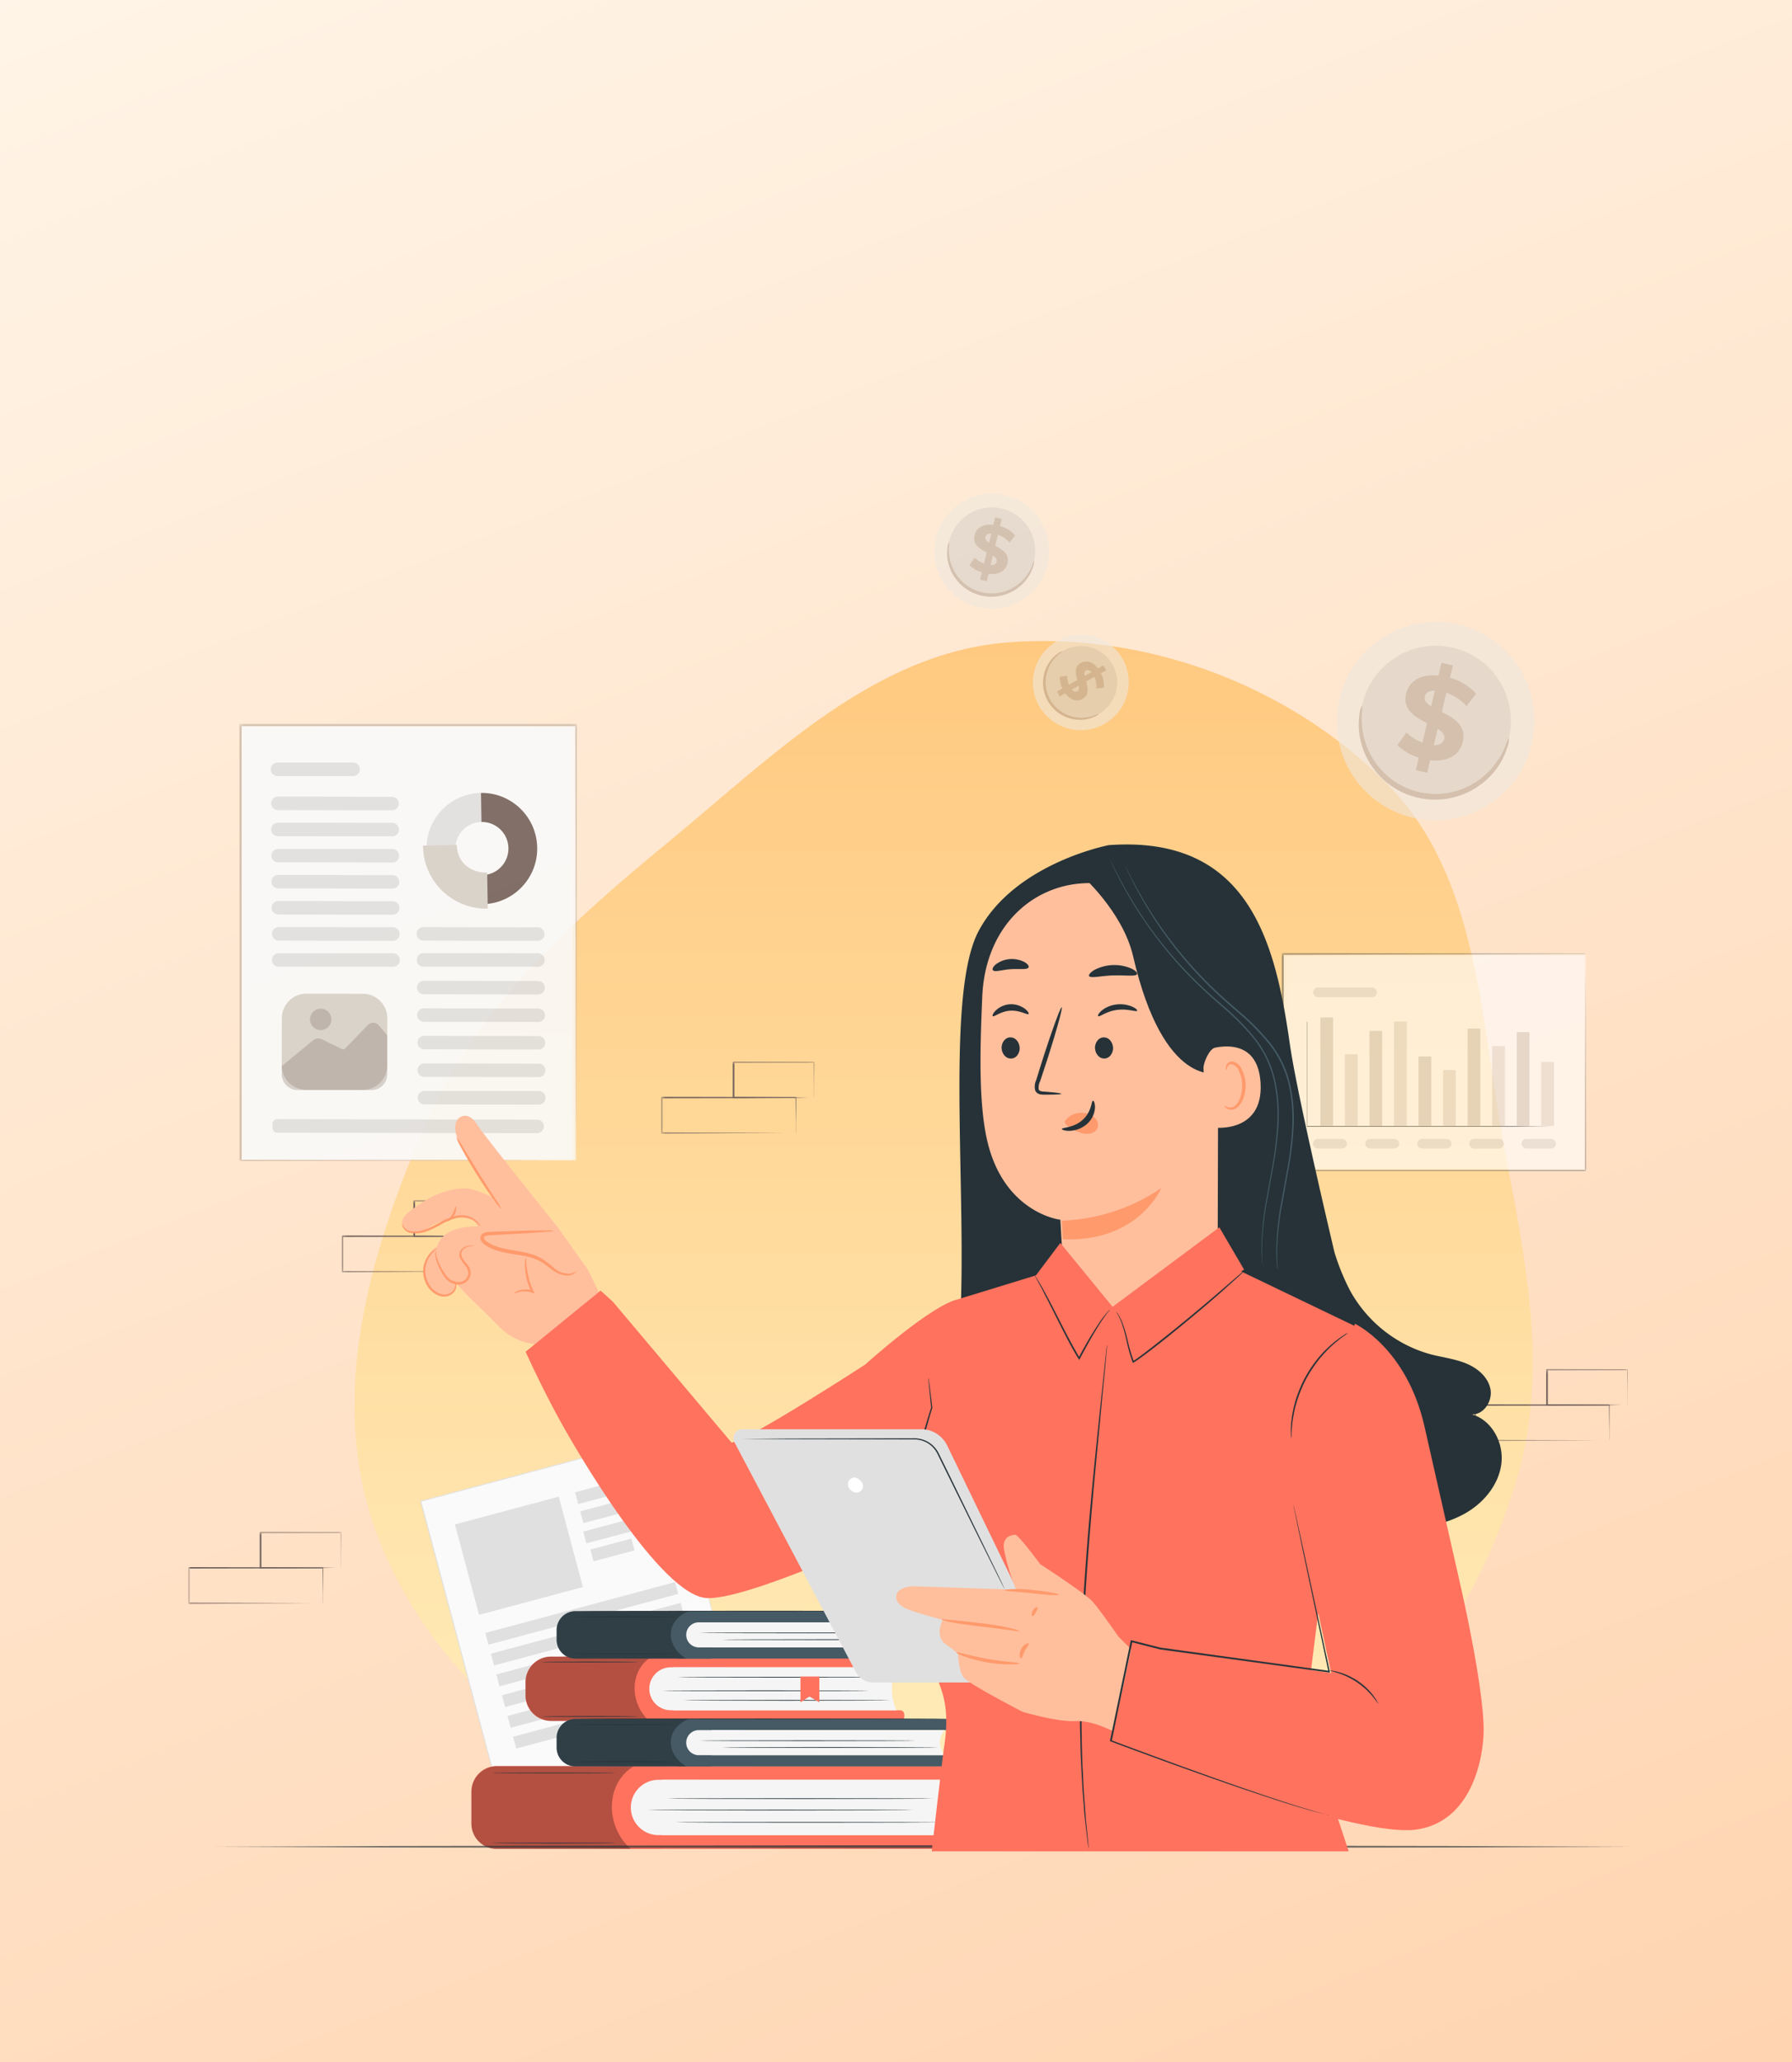 <svg width="400" height="460" fill="none" xmlns="http://www.w3.org/2000/svg"><rect width="100%" height="100%" fill="#808080" stroke="none"/><path fill="url(#a)" d="M0 0h400v460H0z"/><path fill-rule="evenodd" clip-rule="evenodd" d="M224.92 143.312c30.857-2.447 63.143 9.642 84.871 31.728 20.359 20.692 20.614 52.396 25.987 80.948 4.626 24.585 9.944 49.121 3.012 73.156-7.097 24.607-21.082 47.313-42.004 62.033-20.72 14.579-46.632 16.011-71.866 18.084-27.64 2.27-56.15 6.861-80.973-5.527-27.355-13.651-51.93-36.201-61.146-65.394-9.186-29.101.266-60.517 12.59-88.43 11.356-25.724 32.192-44.289 53.886-62.143 23.156-19.056 45.77-42.087 75.643-44.455Z" fill="url(#b)"/><path d="M194.46 342.142a1.327 1.327 0 0 0-.842-.392 7.44 7.44 0 0 0-2.286.337c-.748.204-1.478.47-2.179.807-.271.129-.482.243-.631.317a1.359 1.359 0 0 1-.231.118 1.5 1.5 0 0 1 .215-.145c.141-.086.353-.212.619-.345a11.218 11.218 0 0 1 2.184-.838c.415-.113.835-.204 1.262-.266a3.762 3.762 0 0 1 1.054-.043c.239.027.467.117.659.266a.88.88 0 0 1 .176.184ZM189.373 344.739c.117-.126.251-.235.391-.333.35-.255.753-.435 1.176-.517.432-.086.878.023 1.219.301.099.087.185.188.248.302a.405.405 0 0 1 .046.133 1.78 1.78 0 0 0-.333-.392 1.454 1.454 0 0 0-1.175-.262 3.2 3.2 0 0 0-1.141.486 4.989 4.989 0 0 1-.431.282Z" fill="#fff"/><path d="m93.923 334.909 19.69 73.643 54.577-14.604-19.69-73.642-54.577 14.603Z" fill="#FAFAFA"/><path d="m168.188 393.952-.1-.349-.281-1.036-1.084-4c-.94-3.504-2.316-8.621-4.059-15.099l-14.262-53.129.117.065-54.562 14.606.072-.129c7.344 27.473 14.137 52.926 19.669 73.647l-.101-.06 39.677-10.569 11.014-2.924 2.901-.763c.656-.175.999-.26.999-.26l-.977.27-2.88.781-10.99 2.976-39.703 10.668-.074.035-.035-.075-19.704-73.639-.043-.091.095-.045 54.597-14.613.093-.023.039.081 14.176 53.213 4.008 15.089c.459 1.744.807 3.066 1.054 3.993.117.449.208.789.27 1.023l.074.357Z" fill="#E0E0E0"/><path d="m101.545 340.078 5.393 20.168 23.173-6.2-5.393-20.169-23.173 6.201ZM128.37 332.904l.703 2.633 14.837-3.97-.705-2.633-14.835 3.97ZM108.33 364.278l.704 2.632 42.345-11.331-.704-2.633-42.345 11.332ZM109.572 368.911l.704 2.632 42.345-11.331-.704-2.633-42.345 11.332ZM110.809 373.541l.704 2.633 42.344-11.331-.703-2.633-42.345 11.331ZM112.047 378.177l.704 2.633 42.344-11.331-.704-2.633-42.344 11.331ZM113.283 382.808l.704 2.633 42.344-11.332-.704-2.632-42.344 11.331ZM117.527 398.691l.704 2.632 42.344-11.331-.704-2.633-42.344 11.332ZM114.523 387.438l.704 2.632 23.245-6.22-.703-2.633-23.246 6.221ZM129.511 337.163l.704 2.632 14.836-3.97-.704-2.632-14.836 3.97ZM130.202 341.665l.694 2.623 14.794-3.917-.695-2.623-14.793 3.917ZM131.785 345.676l.704 2.632 9.148-2.448-.704-2.632-9.148 2.448Z" fill="#E0E0E0"/><path d="M122.971 369.568h27.366v14.343h-27.366a5.661 5.661 0 0 1-5.665-5.659v-3.029a5.66 5.66 0 0 1 5.665-5.658v.003Z" fill="#FF725E"/><path d="M143.183 369.568h57.726c.52 0 .941.42.941.94v.503a.94.94 0 0 1-.941.939h-57.726v-2.382ZM143.183 381.532h57.726c.52 0 .941.42.941.939v.504a.94.94 0 0 1-.941.939h-57.726v-2.382Z" fill="#FF725E"/><path d="M200.093 381.532H149.73a4.793 4.793 0 0 1-4.795-4.789 4.794 4.794 0 0 1 4.795-4.793h50.363a11.857 11.857 0 0 0 0 9.582Z" fill="#F5F5F5"/><path opacity=".3" d="M144.935 383.914h-21.851a5.775 5.775 0 0 1-5.778-5.771v-2.849a5.731 5.731 0 0 1 5.733-5.726h22.439c-5.197 3.148-4.809 10.682-.543 14.346Z" fill="#000"/><path d="M193.976 377.185c0 .048-10.338.086-23.087.086s-23.087-.038-23.087-.086c0-.048 10.335-.087 23.087-.087 12.752 0 23.087.039 23.087.087ZM198.727 379.313c0 .049-10.339.087-23.088.087-12.748 0-23.087-.038-23.087-.087 0-.047 10.335-.083 23.087-.083 12.752 0 23.088.038 23.088.083ZM197.328 374.165c0 .048-10.339.086-23.088.086s-23.091-.038-23.091-.086c0-.048 10.336-.087 23.091-.087s23.088.045 23.088.087ZM142.406 382.907c0 .048-4.84.086-10.807.086-5.967 0-10.807-.038-10.807-.086 0-.048 4.837-.086 10.807-.086 5.97 0 10.807.038 10.807.086ZM142.406 370.76c0 .048-4.84.087-10.807.087-5.967 0-10.807-.039-10.807-.087 0-.048 4.837-.086 10.807-.086 5.97 0 10.807.038 10.807.086Z" fill="#263238"/><path d="M110.89 393.98h36.876v18.472H110.89a5.66 5.66 0 0 1-5.665-5.658v-7.156a5.661 5.661 0 0 1 5.665-5.658Z" fill="#FF725E"/><path d="M138.551 393.98h74.603c.52 0 .94.42.94.939v1.19c0 .519-.42.939-.94.939h-74.603v-3.068ZM138.551 409.388h74.603c.52 0 .94.42.94.939v1.19c0 .519-.42.939-.94.939h-74.603v-3.068Z" fill="#FF725E"/><path d="M211.842 409.388h-64.855a6.174 6.174 0 0 1-6.176-6.171 6.17 6.17 0 0 1 6.176-6.168h64.855a15.236 15.236 0 0 0 0 12.339Z" fill="#F5F5F5"/><path opacity=".3" d="M140.804 412.453h-29.988a5.583 5.583 0 0 1-5.588-5.582v-7.101a5.774 5.774 0 0 1 5.778-5.77h30.492c-6.686 4.032-6.186 13.736-.694 18.453Z" fill="#000"/><path d="M203.962 403.79c0 .048-13.314.086-29.732.086-16.417 0-29.734-.038-29.734-.086 0-.048 13.311-.087 29.734-.087 16.425 0 29.732.039 29.732.087ZM210.083 406.531c0 .048-13.314.087-29.735.087s-29.735-.039-29.735-.087c0-.048 13.311-.083 29.735-.083s29.735.054 29.735.083ZM208.291 401.245c0 .049-13.31.087-29.731.087s-29.735-.038-29.735-.087c0-.048 13.311-.086 29.735-.086s29.731.038 29.731.086ZM137.546 411.158c0 .048-6.229.086-13.917.086-7.687 0-13.917-.038-13.917-.086 0-.048 6.23-.083 13.917-.083 7.688 0 13.917.038 13.917.083ZM137.546 395.516c0 .045-6.229.084-13.917.084-7.687 0-13.917-.039-13.917-.084 0-.045 6.23-.087 13.917-.087 7.688 0 13.917.039 13.917.087Z" fill="#263238"/><path d="M128.428 383.472h30.383v10.579h-30.383a4.17 4.17 0 0 1-4.173-4.167v-2.245a4.17 4.17 0 0 1 4.173-4.167Z" fill="#455A64"/><path d="M151.327 383.472h60.393c.546 0 .985.439.985.984v.526a.982.982 0 0 1-.985.984h-60.393v-2.494ZM151.327 391.557h60.393c.546 0 .985.439.985.984v.526a.982.982 0 0 1-.985.984h-60.393v-2.494Z" fill="#455A64"/><path d="M210.859 391.556h-54.886a2.8 2.8 0 0 1-2.802-2.795 2.801 2.801 0 0 1 2.802-2.799h54.886c-1.403 1.866-1.403 3.732 0 5.594Z" fill="#F5F5F5"/><path opacity=".3" d="M153.156 394.048h-24.715a4.199 4.199 0 0 1-4.201-4.196v-2.094a4.287 4.287 0 0 1 4.285-4.286h25.202c-5.44 2.321-5.033 7.877-.571 10.576Z" fill="#000"/><path d="M204.468 388.319c0 .048-10.816.087-24.156.087-13.339 0-24.156-.039-24.156-.087 0-.048 10.813-.083 24.156-.083 13.343 0 24.156.038 24.156.083ZM209.44 389.832c0 .048-10.816.087-24.156.087-13.339 0-24.156-.039-24.156-.087 0-.048 10.814-.086 24.156-.086 13.343 0 24.156.032 24.156.086ZM150.517 392.996c0 .048-5.062.086-11.308.086-6.246 0-11.308-.038-11.308-.086 0-.048 5.062-.087 11.308-.087 6.246 0 11.308.039 11.308.087ZM150.517 384.719c0 .048-5.062.083-11.308.083-6.246 0-11.308-.035-11.308-.083s5.062-.087 11.308-.087c6.246 0 11.308.039 11.308.087ZM211.983 383.472c0 .047-18.575.086-41.479.086-22.905 0-41.492-.039-41.492-.086 0-.049 18.568-.087 41.482-.087 22.914 0 41.489.035 41.489.087Z" fill="#263238"/><path d="M128.428 359.424h30.383v10.579h-30.383a4.17 4.17 0 0 1-4.173-4.168v-2.244a4.17 4.17 0 0 1 4.173-4.167Z" fill="#455A64"/><path d="M151.327 359.424h60.393c.546 0 .985.439.985.984v.526a.982.982 0 0 1-.985.984h-60.393v-2.494ZM151.327 367.509h60.393c.546 0 .985.439.985.984v.526a.982.982 0 0 1-.985.984h-60.393v-2.494Z" fill="#455A64"/><path d="M210.859 367.509h-54.886a2.8 2.8 0 0 1-2.802-2.796 2.8 2.8 0 0 1 2.802-2.798h54.886c-1.403 1.865-1.403 3.731 0 5.594Z" fill="#F5F5F5"/><path opacity=".3" d="M153.156 370h-24.715a4.2 4.2 0 0 1-4.201-4.197v-2.093a4.287 4.287 0 0 1 4.285-4.286h25.202c-5.44 2.321-5.033 7.876-.571 10.576Z" fill="#000"/><path d="M204.468 364.271c0 .048-10.816.086-24.156.086-13.339 0-24.156-.038-24.156-.086 0-.048 10.813-.083 24.156-.083 13.343 0 24.156.038 24.156.083ZM209.44 365.784c0 .048-10.816.086-24.156.086-13.339 0-24.156-.038-24.156-.086 0-.048 10.814-.087 24.156-.087 13.343 0 24.156.032 24.156.087ZM150.517 368.948c0 .048-5.062.086-11.308.086-6.246 0-11.308-.038-11.308-.086 0-.048 5.062-.087 11.308-.087 6.246 0 11.308.039 11.308.087ZM150.517 360.671c0 .048-5.062.083-11.308.083-6.246 0-11.308-.035-11.308-.083s5.062-.087 11.308-.087c6.246 0 11.308.039 11.308.087ZM211.983 359.423c0 .049-18.575.087-41.479.087-22.905 0-41.492-.038-41.492-.087 0-.048 18.568-.086 41.482-.086 22.914 0 41.489.035 41.489.086Z" fill="#263238"/><path d="M178.676 374.008v5.745l1.994-1.276 2.221 1.276v-5.745h-4.215Z" fill="#FF725E"/><mask id="c" style="mask-type:luminance" maskUnits="userSpaceOnUse" x="42" y="143" width="337" height="270"><path d="M378.245 143.332H42v268.996h336.245V143.332Z" fill="#fff"/></mask><g mask="url(#c)"><mask id="d" style="mask-type:luminance" maskUnits="userSpaceOnUse" x="53" y="161" width="76" height="98"><path d="M128.751 161.489H53.432V259h75.319v-97.511Z" fill="#fff" style="mix-blend-mode:multiply" opacity=".9"/></mask><g style="mix-blend-mode:multiply" mask="url(#d)"><path d="M128.584 161.751H53.655v97.137h74.929v-97.137Z" fill="#FAFAFA"/><path d="M128.584 258.889v-7.118c0-4.616 0-11.36-.048-19.86 0-17.071-.055-41.308-.095-70.12l.191.183H53.71l.206-.207v97.129l-.174-.166 54.392.087 15.161.048h.04l-15.129.048L53.71 259h-.238v-.175c0-27.589 0-61.056-.04-97.129v-.207h75.319v.183c0 28.844-.071 53.144-.088 70.239 0 8.524 0 15.253-.055 19.86v6.585c0 .31-.024.533-.024.533Z" fill="#B8A697"/><path d="m61.977 180.713 25.533.047a1.509 1.509 0 0 0 1.508-1.492v-.009a1.51 1.51 0 0 0-1.493-1.509h-.007l-25.533-.047a1.506 1.506 0 0 0-.008 3.01Zm.04 5.823 25.532.047a1.51 1.51 0 0 0 1.51-1.493v-.008a1.51 1.51 0 0 0-1.501-1.51l-25.533-.047a1.519 1.519 0 0 0-1.065.438 1.508 1.508 0 0 0-.006 2.129 1.506 1.506 0 0 0 1.063.444Zm.04 5.831 25.532.047a1.5 1.5 0 0 0 1.501-1.509 1.506 1.506 0 0 0-1.5-1.509H62.056a1.5 1.5 0 0 0-1.501 1.477 1.508 1.508 0 0 0 1.5 1.494Zm.032 5.823 25.532.047a1.506 1.506 0 0 0 1.509-1.501 1.51 1.51 0 0 0-1.493-1.51h-.008l-25.533-.047a1.515 1.515 0 0 0-1.508 1.493v.008a1.508 1.508 0 0 0 1.501 1.51Zm.04 5.822 25.532.048a1.508 1.508 0 0 0 1.508-1.501 1.504 1.504 0 0 0-1.5-1.51l-25.533-.047a1.506 1.506 0 0 0-1.509 1.501 1.51 1.51 0 0 0 1.493 1.509h.008Zm.08 5.823 25.523.047a1.502 1.502 0 0 0 1.477-1.525v-.008a1.488 1.488 0 0 0-.906-1.389 1.492 1.492 0 0 0-.57-.12h-.025l-25.5-.016a1.516 1.516 0 0 0-1.509 1.502 1.505 1.505 0 0 0 .931 1.394c.183.076.38.115.578.115Zm0 5.83h25.53a1.48 1.48 0 0 0 1.062-.425 1.497 1.497 0 0 0 .448-1.052v-.024a1.517 1.517 0 0 0-1.501-1.509h-25.54a1.486 1.486 0 0 0-1.068.435 1.5 1.5 0 0 0-.44 1.066 1.514 1.514 0 0 0 1.508 1.509Zm32.297-5.83 25.525.047a1.508 1.508 0 0 0 1.509-1.493v-.008a1.499 1.499 0 0 0-.426-1.061 1.498 1.498 0 0 0-1.052-.448h-.023l-25.533-.047a1.515 1.515 0 0 0-1.509 1.501 1.505 1.505 0 0 0 .932 1.394c.183.076.38.115.577.115Zm.032 5.83h25.532a1.477 1.477 0 0 0 1.061-.425 1.503 1.503 0 0 0 .448-1.052v-.024a1.517 1.517 0 0 0-1.501-1.509l-25.532-.04a1.498 1.498 0 0 0-1.06.426 1.482 1.482 0 0 0-.449 1.051v.025a1.519 1.519 0 0 0 1.485 1.548h.016Zm.04 6.142 25.532.048a1.507 1.507 0 0 0 1.509-1.501 1.507 1.507 0 0 0-1.501-1.51l-25.532-.048a1.512 1.512 0 0 0-1.51 1.494v.008a1.51 1.51 0 0 0 1.494 1.509h.008Zm.04 6.141 25.532.047a1.51 1.51 0 0 0 1.51-1.493v-.008a1.508 1.508 0 0 0-1.501-1.509l-25.534-.048a1.504 1.504 0 0 0-.016 3.011h.01Zm.04 6.14 25.531.047a1.503 1.503 0 0 0 1.068-2.568 1.502 1.502 0 0 0-1.068-.442l-25.524-.048a1.509 1.509 0 0 0-1.478 1.502 1.508 1.508 0 0 0 1.47 1.509Zm.039 6.148 25.532.048a1.517 1.517 0 0 0 1.509-1.51 1.5 1.5 0 0 0-1.509-1.501l-25.524-.048a1.498 1.498 0 0 0-1.061.426 1.493 1.493 0 0 0-.448 1.052v.023a1.488 1.488 0 0 0 .907 1.391c.18.077.374.117.57.119h.024Zm.072 6.141 25.532.047a1.503 1.503 0 0 0 1.469-1.533 1.48 1.48 0 0 0-.425-1.061 1.503 1.503 0 0 0-1.052-.449h-.024l-25.5-.015a1.505 1.505 0 0 0-1.534 1.469v.056a1.488 1.488 0 0 0 1.501 1.486h.033Zm-32.92 6.307 58.039.103a1.512 1.512 0 0 0 1.509-1.493v-.008a1.51 1.51 0 0 0-1.493-1.509h-.008l-58.046-.12a1.01 1.01 0 0 0-1.008 1.009v.993a1.01 1.01 0 0 0 .992 1.025h.016Zm.089-79.558H78.83a1.508 1.508 0 0 0 1.508-1.493v-.008a1.507 1.507 0 0 0-1.5-1.509h-16.9a1.516 1.516 0 0 0-1.51 1.501 1.507 1.507 0 0 0 1.51 1.509Z" fill="#E0E0E0"/><path d="m62.905 227.136-.018 10.494a5.468 5.468 0 0 0 1.596 3.873 5.471 5.471 0 0 0 3.867 1.61l12.61.022a5.472 5.472 0 0 0 5.481-5.464l.02-10.493a5.468 5.468 0 0 0-1.596-3.873 5.472 5.472 0 0 0-3.867-1.61l-12.612-.022a5.474 5.474 0 0 0-5.481 5.463Z" fill="#D6D0C9"/><path opacity=".3" d="M62.874 238.115a.56.56 0 0 1 .239-.461l6.647-5.473c.588-.492 1.39-.866 2.954.103l3.645 1.764a.556.556 0 0 0 .66-.119l5.154-5.314a1.636 1.636 0 0 1 2.31.055.807.807 0 0 1 .073.079l1.755 2.081a.564.564 0 0 1 .134.366v8.603a3.534 3.534 0 0 1-3.438 3.384H66.433a3.58 3.58 0 0 1-3.551-3.614v-1.454h-.008Zm11.088-10.875a2.388 2.388 0 0 1-2.208 2.55 2.39 2.39 0 0 1-2.55-2.208 2.388 2.388 0 0 1 2.208-2.55h.024a2.384 2.384 0 0 1 2.526 2.208Z" fill="#73625C"/><path d="M119.904 189.103c.08 6.823-5.384 12.416-12.206 12.495-6.822.079-12.413-5.386-12.492-12.21-.08-6.8 5.352-12.384 12.15-12.495 6.83-.088 12.445 5.378 12.548 12.21Zm-18.266.293a5.91 5.91 0 0 0 6.028 5.791 5.908 5.908 0 0 0 5.789-6.029 5.91 5.91 0 0 0-5.979-5.79 5.93 5.93 0 0 0-5.822 6.028h-.016Z" fill="#E0E0E0"/><path d="M119.904 189.103c.119 6.831-5.321 12.479-12.151 12.606l-.103-6.474a5.942 5.942 0 0 0 4.171-1.799 5.922 5.922 0 0 0 1.674-4.223 5.923 5.923 0 0 0-1.798-4.171 5.93 5.93 0 0 0-4.222-1.675l-.111-6.474c6.83-.088 12.437 5.378 12.54 12.21Z" fill="#73625C"/><path d="M108.866 202.702c-7.792.191-14.256-5.973-14.439-13.759v-.301l7.537-.151c.063 3.829 2.97 6.236 6.782 6.172l.128 8.039h-.008Z" fill="#D6D0C9"/></g><mask id="e" style="mask-type:luminance" maskUnits="userSpaceOnUse" x="76" y="267" width="35" height="17"><path d="M110.5 267.742H76.297v16.106H110.5v-16.106Z" fill="#fff"/></mask><g mask="url(#e)" fill="#73625C"><path d="M106.344 283.707v-2.105c0-1.345-.034-3.363-.054-5.804l.094.094-29.94.054c.068-.067-.154.148.149-.155v7.929l-.148-.168 21.304.067 6.288.041h.067l-6.254.04-21.405.148h-.148v-8.07c.303-.303.08-.087.154-.155l29.886.061h.094v.094c0 2.495-.04 4.479-.054 5.857v1.924c-.006.047-.02.101-.033.148Z"/><path d="M110.399 275.792a.524.524 0 0 1 0-.148v-2.004c0-1.392 0-3.362-.061-5.756l.115.107-17.962.047.154-.154v7.901l-.208-.147 12.844.073 3.746.041h1.372a2.595 2.595 0 0 1-.33 0h-.981l-3.726.114-12.945.074h-.142v-8.043l.155-.155 17.962.048h.108v.107c0 2.435-.047 4.418-.061 5.817v1.567c0 .168-.02.343-.04.511Z"/></g><mask id="f" style="mask-type:luminance" maskUnits="userSpaceOnUse" x="147" y="236" width="35" height="17"><path d="M181.784 236.808h-34.203v16.106h34.203v-16.106Z" fill="#fff"/></mask><g mask="url(#f)" fill="#73625C"><path d="M177.628 252.773v-2.105c0-1.345-.034-3.362-.054-5.804l.094.095-29.939.053c.067-.067-.155.148.148-.154v7.928l-.148-.168 21.304.067 6.288.041h.067l-6.254.04-21.405.148h-.148v-8.07c.303-.302.081-.087.155-.154l29.885.06h.094v.094c0 2.495-.04 4.479-.054 5.858v1.923c-.006.047-.02.101-.033.148Z"/><path d="M181.683 244.858a.524.524 0 0 1 0-.148v-2.004c0-1.392 0-3.363-.06-5.757l.114.108-17.962.047.154-.155v7.902l-.208-.148 12.845.074 3.745.04h1.372a2.58 2.58 0 0 1-.329 0h-.982l-3.726.115-12.945.074h-.141v-8.043l.154-.155 17.962.047h.108v.108c0 2.434-.047 4.418-.06 5.817v1.567c0 .168-.021.343-.041.511Z"/></g><mask id="g" style="mask-type:luminance" maskUnits="userSpaceOnUse" x="329" y="305" width="35" height="17"><path d="M363.356 305.402h-34.203v16.106h34.203v-16.106Z" fill="#fff"/></mask><g mask="url(#g)" fill="#73625C"><path d="M359.2 321.366v-2.105c0-1.345-.034-3.363-.054-5.804l.094.094-29.939.054c.067-.067-.155.148.148-.154v7.928l-.148-.168 21.304.067 6.288.041h.067l-6.254.04-21.405.148h-.148v-8.07c.302-.303.081-.087.155-.155l29.885.061h.094v.094c0 2.495-.04 4.479-.054 5.857v1.924c-.006.047-.02.101-.033.148Z"/><path d="M363.255 313.451a.524.524 0 0 1 0-.148v-2.004c0-1.392 0-3.362-.061-5.756l.115.107-17.962.048.154-.155v7.902l-.208-.148 12.844.074 3.746.04h1.372a2.595 2.595 0 0 1-.33 0h-.981l-3.726.114-12.945.074h-.142v-8.043l.155-.154 17.962.047h.108v.107c0 2.435-.047 4.419-.061 5.817v1.567c0 .168-.02.343-.04.511Z"/></g><mask id="h" style="mask-type:luminance" maskUnits="userSpaceOnUse" x="42" y="341" width="35" height="17"><path d="M76.203 341.716H42v16.106h34.203v-16.106Z" fill="#fff"/></mask><g mask="url(#h)" fill="#73625C"><path d="M72.047 357.68v-2.105c0-1.345-.034-3.362-.054-5.803l.094.094-29.94.054c.068-.068-.154.148.149-.155v7.929l-.148-.169 21.304.068 6.288.04h.067l-6.254.04-21.405.148H42v-8.07c.303-.302.08-.087.155-.154l29.885.06h.094v.094c0 2.495-.04 4.479-.054 5.858v1.923c-.006.047-.02.101-.033.148Z"/><path d="M76.102 349.766a.547.547 0 0 1 0-.148v-2.004c0-1.392 0-3.363-.06-5.757l.114.108-17.962.047.154-.155v7.902l-.208-.148 12.844.074 3.746.04h1.372a2.588 2.588 0 0 1-.33 0h-.981l-3.726.115-12.945.074h-.142v-8.043l.155-.155 17.962.047h.108v.108c0 2.434-.047 4.418-.06 5.817v1.567c0 .168-.02.343-.04.511Z"/></g><mask id="i" style="mask-type:luminance" maskUnits="userSpaceOnUse" x="286" y="212" width="69" height="50"><path d="M354.035 212.598h-67.921v48.682h67.921v-48.682Z" fill="#fff" opacity=".6"/></mask><g mask="url(#i)"><path d="M353.968 212.84h-67.605v48.352h67.605V212.84Z" fill="#fff"/><path d="M353.968 212.84h-4.977l-13.893.041-48.749.121.162-.162v48.346l-.162-.189h67.605l-.141.141c0-14.66.054-26.724.074-35.144 0-4.21 0-7.505.034-9.751v-.06c0 2.246 0 5.527.04 9.724 0 8.44.041 20.538.074 35.231v.142h-67.921v-48.682h.235l48.843.081 13.853.04h4.593l.33.121Z" fill="#263238"/><path d="M306.255 220.298H294.15a1.08 1.08 0 0 0 0 2.158h12.105c.598 0 1.083-.484 1.083-1.082 0-.599-.485-1.076-1.083-1.076Zm-6.651 33.766h-5.447a1.08 1.08 0 0 0 0 2.159h5.447a1.08 1.08 0 0 0 0-2.159Zm11.627 0h-5.447a1.08 1.08 0 0 0 0 2.159h5.447a1.079 1.079 0 1 0 .007-2.159h-.007Zm11.655 0h-5.441c-.598 0-1.076.478-1.083 1.076 0 .599.478 1.076 1.076 1.083h5.448a1.08 1.08 0 1 0 0-2.159Zm11.64 0h-5.44c-.599 0-1.076.478-1.083 1.076 0 .599.484 1.083 1.083 1.083h5.44c.599 0 1.076-.478 1.083-1.076 0-.599-.484-1.083-1.083-1.083Zm11.675 0h-5.441a1.08 1.08 0 1 0 0 2.159h5.441a1.08 1.08 0 1 0 0-2.159Z" fill="#E0E0E0"/><path d="M334.527 254.064h-5.441c-.598 0-1.076.478-1.083 1.076 0 .599.485 1.083 1.083 1.083h5.441a1.08 1.08 0 1 0 0-2.159Z" fill="#E0E0E0"/><path d="M297.566 226.977h-2.837v24.182h2.837v-24.182Zm5.481 8.21h-2.838v15.965h2.838v-15.965Zm5.474-5.205h-2.838v21.298h2.838v-21.298Zm5.481-2.071h-2.838v23.248h2.838v-23.248Zm5.474 7.774h-2.838v15.474h2.838v-15.474Zm5.481 3.033h-2.838v12.441h2.838v-12.441Zm5.474-9.26h-2.838v21.701h2.838v-21.701Zm5.481 3.914h-2.838v17.787h2.838v-17.787Zm5.481-3.128h-2.838v20.915h2.838v-20.915Zm5.474 6.665h-2.838v14.25h2.838v-14.25Z" fill="#D6D0C9"/><path opacity=".3" d="M303.047 235.187h-2.838v15.965h2.838v-15.965Zm10.955-7.276h-2.838v23.248h2.838v-23.248Zm10.955 10.807h-2.838v12.441h2.838v-12.441Zm10.954-5.346h-2.837v17.788h2.837v-17.788Zm10.955 3.537h-2.838v14.25h2.838v-14.25Z" fill="#fff"/><path d="M291.803 227.911v23.369l-.067-.081h54.66l-8.265.148h-46.402v-23.342a.487.487 0 0 1 .074-.094Z" fill="#263238"/></g><path d="m46.708 411.995 39.592-.17 39.593-.061 79.186-.109 79.185.109 39.593.061 39.593.17-39.593.162-39.593.062-79.185.108-79.186-.108-39.593-.062-39.592-.162Z" fill="#263238"/></g><path d="M328.522 315.514c2.678.145 4.689-2.99 4.164-5.643-.524-2.654-2.829-4.618-5.309-5.657-2.481-1.038-5.18-1.375-7.776-2.02-7.818-2.07-14.442-7.286-18.328-14.434a51.183 51.183 0 0 1-3.407-8.413c-3.647-15.506-8.704-37.673-9.937-46.306-3.19-22.303-8.86-46.786-40.429-44.504 0 0-21.005 3.986-29.068 19.183-7.088 13.362-2.998 53.646-3.932 82.672l6.884 4.186 1.062.061a27.718 27.718 0 0 0 3.804 8.324c6.29 9.052 14.85 16.317 24.133 22.194 18.763 11.87 41.213 18.352 63.247 16.125 4.655-.475 9.371-1.375 13.44-3.684 4.069-2.31 7.436-6.303 8.049-10.998.613-4.694-2.085-9.801-6.597-11.086Z" fill="#263238"/><path d="m243.222 197.008 1.962-1.894 21.21 8.669c3.073.172 5.502 2.698 5.597 5.815l-.19 70.1c0 4.757-.913 8.876-3.742 12.665l-2.978 3.988c-6.767 9.096-20.763 8.348-26.143-1.674a7.696 7.696 0 0 1-.751-1.813 13.505 13.505 0 0 1-.318-1.572c-.63-5.636-.677-10.53-.677-10.53-.379-6.178-.501-8.732-.508-8.67-.007.062-12.987-1.517-16.5-18.431-1.746-8.416-1.421-19.99-.927-31.378.69-15.767 11.471-25.289 23.965-25.275Z" fill="#FFBF9D"/><path d="M244.419 233.759c.05 1.343.955 2.391 2.049 2.376 1.069.031 1.961-1.002 1.986-2.314v-.016c-.051-1.335-.949-2.392-2.043-2.376-1.069-.039-1.96.994-1.992 2.306v.024ZM223.572 233.758c.05 1.335.95 2.39 2.046 2.375 1.052.062 1.939-.932 1.989-2.22v-.109c-.044-1.335-.95-2.39-2.04-2.374-1.064-.047-1.957.977-1.995 2.289v.039ZM221.594 226.681c.261.29 1.749-1.096 3.933-1.212 2.183-.116 3.83 1.03 4.073.726.115-.138-.173-.668-.894-1.204-.983-.689-2.126-1.023-3.275-.951a5.058 5.058 0 0 0-3.122 1.342c-.645.61-.849 1.168-.715 1.299ZM245.139 226.696c.321.22 1.8-1.087 4.185-1.399 2.385-.312 4.281.483 4.491.195.111-.128-.245-.543-1.089-.922a6.895 6.895 0 0 0-3.653-.47c-1.228.165-2.372.666-3.258 1.429-.655.586-.816 1.087-.676 1.167ZM236.905 244.017c0-.134-1.438-.31-3.777-.492-.591 0-1.156-.114-1.27-.512a3.049 3.049 0 0 1 .303-1.774c.483-1.457.987-2.981 1.512-4.579 2.097-6.521 3.582-11.875 3.319-11.956-.261-.081-2.171 5.139-4.267 11.66-.505 1.604-.982 3.135-1.439 4.605a3.39 3.39 0 0 0-.195 2.327 1.48 1.48 0 0 0 1.015.816c.33.074.665.108 1.002.087 2.346.014 3.791-.053 3.797-.182Z" fill="#263238"/><path d="M237.022 272.317a42.267 42.267 0 0 0 22.192-7.265s-5.076 12.144-21.955 11.4l-.237-4.135ZM237.888 249.867c.865-1.096 2.295-1.707 3.781-1.618 1.075.031 2.079.466 2.791 1.19.698.705.83 1.732.336 2.563-.601.85-1.941 1.102-3.098.856a9.336 9.336 0 0 1-3.148-1.505 2.647 2.647 0 0 1-.697-.63.654.654 0 0 1-.042-.799" fill="#FF9A6C"/><path d="M243.966 245.553c-.372 0-.252 2.43-2.288 4.264-2.035 1.834-4.656 1.697-4.656 2.037 0 .157.612.446 1.722.419a6.207 6.207 0 0 0 3.919-1.558 5.288 5.288 0 0 0 1.755-3.576c.021-1.048-.285-1.638-.452-1.586ZM243.102 217.739c.327.573 2.594-.053 5.36-.138 2.766-.086 5.08.303 5.353-.296.124-.283-.348-.803-1.331-1.258a9.627 9.627 0 0 0-8.194.33c-.902.539-1.331 1.092-1.188 1.362ZM221.628 216.446c.441.487 2.061-.117 3.985-.234 1.922-.116 3.62.169 3.97-.376.157-.266-.131-.76-.879-1.201-2.048-1.078-4.576-.883-6.409.493-.666.552-.866 1.078-.667 1.318Z" fill="#263238"/><path d="M271.968 239.345s-12.162 3.757-19.04-26.009c-2.355-10.172-11.871-18.414-11.871-18.414l3.858-1.153s23.985 6.696 24.386 6.998c.402.302 6.053 12.301 6.053 12.301l-3.386 26.277Z" fill="#263238"/><path d="M268.631 238.388c-.057-1.289 1.296-4.403 2.584-4.668 3.428-.697 9.667-.697 10.162 7.893.709 11.801-11.492 10.039-11.536 9.697-.042-.341-.99-8.471-1.21-12.922Z" fill="#FFBF9D"/><path d="M273.346 246.674c.045-.043.202.138.535.283.469.181.977.159 1.434-.058 1.148-.551 2.022-2.674 1.957-4.884a7.499 7.499 0 0 0-.698-3.029c-.248-.769-.816-1.348-1.526-1.551-.463-.102-.926.174-1.108.659-.131.355-.047.595-.105.616-.059.022-.248-.188-.183-.724a1.42 1.42 0 0 1 .392-.797 1.397 1.397 0 0 1 1.049-.377c.933.145 1.729.819 2.107 1.775a7.876 7.876 0 0 1 .841 3.377c.059 2.478-.965 4.862-2.536 5.478a1.918 1.918 0 0 1-1.775-.217c-.351-.232-.423-.529-.384-.551Z" fill="#FF9A6C"/><path d="M281.831 282.537a29.214 29.214 0 0 1-.26-4.086 65.178 65.178 0 0 1 1.136-11.116c.418-2.323.87-4.84 1.37-7.605.514-2.904.85-5.835 1.013-8.78a36.396 36.396 0 0 0-.684-9.679 24.05 24.05 0 0 0-1.63-4.839 23.484 23.484 0 0 0-2.739-4.5 54 54 0 0 0-7.3-7.419c-2.54-2.226-4.972-4.403-7.136-6.636a91.418 91.418 0 0 1-10.43-12.811 88.04 88.04 0 0 1-5.65-9.609c-.588-1.176-1.034-2.074-1.314-2.766l-.322-.691-.103-.249c.054.076.095.152.13.235l.357.692c.3.629.752 1.541 1.369 2.703a95.313 95.313 0 0 0 5.677 9.547 92.265 92.265 0 0 0 10.45 12.721c2.165 2.226 4.589 4.389 7.136 6.609a53.792 53.792 0 0 1 7.348 7.466 23.617 23.617 0 0 1 2.781 4.556 24.984 24.984 0 0 1 1.65 4.929 36.28 36.28 0 0 1 .685 9.769 73.267 73.267 0 0 1-1.075 8.807l-1.37 7.605a65.865 65.865 0 0 0-1.218 11.061c0 1.314 0 2.337.067 3.028 0 .339.042.602.055.788.014.187.007.27.007.27Z" fill="#455A64"/><path d="M285.143 283.21a28.873 28.873 0 0 1-.26-4.062 64.202 64.202 0 0 1 1.122-11.032c.417-2.305.868-4.802 1.368-7.546.52-2.875.869-5.784 1.039-8.699a35.966 35.966 0 0 0-.683-9.605 23.789 23.789 0 0 0-1.629-4.803 22.902 22.902 0 0 0-2.735-4.459 53.782 53.782 0 0 0-7.291-7.368c-2.537-2.209-4.972-4.37-7.126-6.586a90.29 90.29 0 0 1-10.416-12.706 88.686 88.686 0 0 1-5.65-9.571c-.595-1.166-1.032-2.058-1.312-2.744a20.437 20.437 0 0 0-.323-.686 1.32 1.32 0 0 1-.102-.247c.048.076.096.151.13.233l.355.686c.295.625.753 1.53 1.368 2.69a95.633 95.633 0 0 0 5.718 9.467 91.644 91.644 0 0 0 10.437 12.624c2.161 2.209 4.582 4.356 7.126 6.559a53.476 53.476 0 0 1 7.339 7.409 23.08 23.08 0 0 1 2.777 4.528 24.579 24.579 0 0 1 1.648 4.885c.67 3.19.897 6.448.683 9.7a72.058 72.058 0 0 1-1.066 8.734l-1.368 7.547a65.813 65.813 0 0 0-1.224 10.976c0 1.304 0 2.326.075 3.012 0 .33.041.59.054.782.015.192-.054.282-.054.282Z" fill="#455A64"/><path d="M111.368 295.935c-3.025-3.106-6.538-6.451-6.538-6.451l-2.964-3.132a4.759 4.759 0 0 0-.318.803 3.284 3.284 0 0 1-.738 1.451c-.758.681-2.03.477-2.91 0a6.346 6.346 0 0 1-3.188-5.361 6.259 6.259 0 0 1 2.89-5.238 4.613 4.613 0 0 1 .799-1.587c2.477-3.208 8.324-2.793 8.324-2.793l-.879-1.246s-4.007-2.473-10.613 1.744a4.72 4.72 0 0 1-3.33.735 2.417 2.417 0 0 1-1.793-1.076c-.982-1.642-.075-2.759 4.006-5.449 4.082-2.691 8.921-3.924 12.007-2.793 1.442.49 2.856 1.09 4.217 1.778 0 0-7.351-11.702-7.763-12.458-1.253-2.194-1.354-4.585.04-5.566.887-.626 2.457-.756 4 1.751 1.354 2.166 17.814 22.662 17.814 22.662l6.769 9.495 4.276 8.74-14.585 8.078-1.218-.116a13.388 13.388 0 0 1-8.305-3.971Z" fill="#FFBF9D"/><path d="M128.752 283.726c-1.024 1.122-2.836.989-4.172.288-1.337-.701-2.409-1.851-3.691-2.65-3.84-2.39-9.057-1.402-12.781-3.974-.516-.357-1.052-.967-.821-1.563.231-.596.909-.659 1.493-.701l14.816-.659" fill="#FFBF9D"/><path d="M123.69 274.58a5.801 5.801 0 0 0-1.577-.096c-1.019 0-2.484 0-4.302.055l-6.367.191-1.838.068c-.579.068-1.372-.109-2.097.594a1.268 1.268 0 0 0-.14 1.364c.186.369.466.676.799.908a9.539 9.539 0 0 0 1.904 1.017c2.704 1.051 5.401 1.098 7.679 1.672 1.078.232 2.117.627 3.076 1.18.886.525 1.645 1.187 2.404 1.726 1.485 1.16 3.164 1.495 4.189 1.188 1.025-.307 1.332-.901 1.332-.901a4.415 4.415 0 0 1-1.399.58 4.925 4.925 0 0 1-3.776-1.365 30.007 30.007 0 0 0-2.397-1.842 11.097 11.097 0 0 0-3.25-1.331c-2.364-.641-5.061-.723-7.558-1.706a8.69 8.69 0 0 1-1.725-.914c-.499-.355-.766-.86-.519-1.078.246-.219.892-.314 1.518-.335l1.838-.095 6.36-.368a155.97 155.97 0 0 0 4.281-.328 5.52 5.52 0 0 0 1.565-.184ZM107.227 273.631a6.253 6.253 0 0 0-2.201-1.721 5.111 5.111 0 0 0-3.001-.222 12.664 12.664 0 0 0-3.512 1.426 19.71 19.71 0 0 1-3.546 1.663 6.632 6.632 0 0 1-3.277.268 2.47 2.47 0 0 1-1.76-1.276 1.263 1.263 0 0 1-.179-.753c.048 0 .117.255.373.655.365.549.972.916 1.648 1.014a6.797 6.797 0 0 0 3.03-.36 22.055 22.055 0 0 0 3.449-1.669 12.24 12.24 0 0 1 3.684-1.439 5.287 5.287 0 0 1 3.27.36 4.453 4.453 0 0 1 1.684 1.361c.283.412.365.68.338.693ZM101.852 253.62a16.576 16.576 0 0 1 1.523 2.34c1.004 1.636 2.205 3.576 3.51 5.73l3.615 5.674a14.605 14.605 0 0 1 1.439 2.396 13.034 13.034 0 0 1-1.769-2.182c-1.025-1.38-2.365-3.368-3.769-5.605a102.572 102.572 0 0 1-3.398-5.819c-.484-.801-.87-1.65-1.151-2.534ZM105.887 277.862c0 .049-.309.077-.852.161a2.57 2.57 0 0 0-1.883 1.043 1.417 1.417 0 0 0 0 1.401 7.346 7.346 0 0 0 1.058 1.492c.529.56.839 1.288.873 2.065a2.678 2.678 0 0 1-1.23 2.101 2.934 2.934 0 0 1-2.357.336 3.745 3.745 0 0 1-1.897-1.127 12.626 12.626 0 0 1-1.834-3.116 7.377 7.377 0 0 1-.605-2.36c-.041-.301 0-.61.124-.89.048.287.075.575.089.869.151.77.405 1.519.749 2.22a13.201 13.201 0 0 0 1.855 2.927c.797.875 2.405 1.4 3.574.7.57-.35.934-.959.989-1.632a2.721 2.721 0 0 0-.728-1.715 7.566 7.566 0 0 1-1.079-1.625 1.837 1.837 0 0 1 .089-1.786 2.693 2.693 0 0 1 2.192-1.043c.289-.063.584-.07.873-.021Z" fill="#FF9A6C"/><path d="M101.483 285.731s.228.186.332.665a2.308 2.308 0 0 1-.592 1.993 2.988 2.988 0 0 1-2.928.758 5.057 5.057 0 0 1-2.935-2.326 6.252 6.252 0 0 1-.892-3.656 5.86 5.86 0 0 1 1.009-2.884 5.473 5.473 0 0 1 1.431-1.449c.404-.265.651-.352.651-.325a9.2 9.2 0 0 0-1.783 1.994 5.772 5.772 0 0 0-.84 2.711 5.958 5.958 0 0 0 .86 3.323 4.657 4.657 0 0 0 2.603 2.133 2.67 2.67 0 0 0 2.551-.551c.449-.439.69-1.057.651-1.695-.046-.432-.157-.645-.118-.691ZM114.629 288.57c0-.039.326-.364 1.088-.651a4.95 4.95 0 0 1 3.216 0l-.306.339c-.26-.534-.495-1.08-.684-1.647-1.139-3.254-.709-6.13-.585-6.091.123.039 0 2.766 1.08 5.929.196.566.417 1.106.651 1.594l.248.547-.554-.202a5.208 5.208 0 0 0-2.962-.156c-.391.13-.788.247-1.192.338ZM101.775 269.088c.121 0 .176 1.07-.438 2.108s-1.468 1.362-1.501 1.223c-.033-.138.619-.608 1.139-1.527.521-.919.674-1.818.8-1.804Z" fill="#FF9A6C"/><path d="M210.866 336.475s-42.818 20.792-53.242 20.015c-10.138-.75-28.759-32.323-33.474-41.119-3.955-7.406-6.831-13.816-6.831-13.816l16.736-13.638 2.734 2.462 26.477 31.416c3.06 0 29.805-17.348 29.805-17.348s15.288-13.788 21.102-14.661c5.813-.873 2.289 12.213 2.289 12.213l-5.596 34.476Z" fill="#FF725E"/><path d="m302.253 295.745-25.2-12.1.641-.425-5.518-9.425-23.837 17.738-11.661-14.247-5.448 7.23-17.232 5.281-4.086 15.62-5.844 13.876c-5.449 13.033-4.986 27.5-.94 41.075v.095c3.875 12.821 9.787 15.016 7.641 29.044-.49 3.203-2.792 23.493-2.792 23.493h93.064l-9.746-29.64 10.958-87.615Z" fill="#FF725E"/><path d="M207.255 307.419c.048.145.073.302.081.455.046.329.107.763.18 1.306.141 1.177.342 2.822.589 4.853v.041a152.521 152.521 0 0 0-4.222 17.032 100.128 100.128 0 0 0-1.273 9.346c-.22 2.553-.3 5.121-.234 7.687.047 1.728.181 3.448.395 5.162.08.585.147 1.046.201 1.376.033.158.046.324.046.489a1.937 1.937 0 0 1-.113-.475c-.067-.358-.161-.819-.268-1.377a46.612 46.612 0 0 1-.536-5.182 65.156 65.156 0 0 1 .161-7.728c.235-2.904.67-6.077 1.246-9.38a136.433 136.433 0 0 1 4.343-17.046v.096c-.201-2.065-.362-3.682-.481-4.866-.048-.544-.082-.984-.115-1.315a1.978 1.978 0 0 1 0-.474ZM242.966 412.328a1.966 1.966 0 0 1-.048-.283c0-.207-.062-.489-.111-.847-.09-.765-.223-1.861-.388-3.26-.085-.71-.174-1.495-.272-2.356a48.968 48.968 0 0 1-.228-2.811c-.084-1.014-.174-2.069-.265-3.232-.089-1.165-.132-2.364-.208-3.632-.076-1.268-.131-2.605-.201-3.996-.069-1.393-.077-2.839-.112-4.335-.111-2.997-.055-6.202-.076-9.572.076-6.739.341-14.146.806-21.905.965-15.532 2.416-29.541 3.471-39.676.528-5.059.958-9.152 1.264-12.004l.354-3.266c.042-.359.076-.634.104-.848 0-.097.02-.194.048-.283.007.097.007.193 0 .289 0 .208-.021.489-.062.848-.07.772-.167 1.867-.292 3.273-.271 2.853-.694 6.953-1.145 12.011-.972 10.143-2.382 24.158-3.347 39.677a484.587 484.587 0 0 0-.832 21.892c0 3.362-.056 6.567.041 9.557 0 1.495.063 2.943.09 4.334.028 1.392.119 2.715.181 3.991.062 1.274.09 2.48.181 3.624.089 1.144.159 2.226.235 3.232.076 1.006.139 1.95.202 2.818.063.867.167 1.647.236 2.356.139 1.378.25 2.502.326 3.266l.07.848c0 .096 0 .193-.022.29ZM247.782 292.143c-.19.264-.389.515-.607.758-.395.487-.92 1.239-1.547 2.198-1.249 1.927-2.866 4.731-4.584 8.013l-.143.272-.158-.257a57.668 57.668 0 0 1-1.998-3.479c-2.209-4.173-4.031-7.985-5.457-10.705-.681-1.391-1.289-2.454-1.697-3.206l-.478-.869a1.284 1.284 0 0 1-.143-.313c.081.083.149.173.204.278l.532.828c.45.737 1.078 1.808 1.808 3.164 1.479 2.692 3.328 6.518 5.532 10.649.681 1.232 1.329 2.408 1.984 3.479h-.3a85.247 85.247 0 0 1 4.713-7.972 21.718 21.718 0 0 1 1.643-2.149c.158-.18.328-.354.506-.521.115-.112.183-.174.19-.168ZM278.044 283.21c-.09.121-.192.235-.309.329l-.928.902c-.825.767-2.062 1.87-3.539 3.202-3.023 2.691-7.257 6.276-12.046 10.138a216.843 216.843 0 0 1-4.22 3.323c-1.36 1.043-2.659 2.018-3.951 2.853l-.159.1-.075-.175a32.088 32.088 0 0 1-1.333-4.709c-.323-1.413-.639-2.63-.976-3.619a13.33 13.33 0 0 0-.948-2.226 8.437 8.437 0 0 1-.433-.754c.055.054.103.114.144.175.138.168.262.35.372.531.426.7.776 1.44 1.043 2.213.42 1.191.77 2.402 1.052 3.627.344 1.573.804 3.12 1.375 4.627l-.234-.066c1.258-.822 2.557-1.81 3.91-2.859 1.354-1.05 2.749-2.167 4.206-3.324 4.81-3.861 9.043-7.44 12.108-10.091l3.608-3.114.976-.855c.11-.087.233-.161.357-.228ZM300.909 297.332c-.274.25-.568.48-.881.674-.287.203-.667.445-1.028.763-.36.317-.847.675-1.301 1.079-.453.405-.981.876-1.488 1.416-.507.54-1.034 1.12-1.574 1.747a30.712 30.712 0 0 0-3.017 4.478 31.325 31.325 0 0 0-2.094 4.983c-.228.803-.461 1.558-.601 2.293-.14.735-.28 1.403-.366 2.023-.088.621-.141 1.195-.194 1.693-.054.499-.073.938-.08 1.288 0 .372-.014.736-.067 1.1a6.502 6.502 0 0 1-.066-1.1 10.362 10.362 0 0 1 0-1.295c.019-.573.066-1.146.14-1.713a19.22 19.22 0 0 1 .333-2.056c.126-.743.354-1.511.573-2.327a29.594 29.594 0 0 1 2.102-5.057 29.184 29.184 0 0 1 3.07-4.52c.553-.627 1.074-1.234 1.615-1.746a36.07 36.07 0 0 1 1.535-1.396c.486-.411.946-.742 1.334-1.045.34-.263.7-.5 1.067-.722.314-.215.641-.398.988-.56Z" fill="#263238"/><path d="M325.585 351.824s-5.531-24.346-7.622-33.612c-3.975-17.511-15.516-22.898-15.516-22.898l-13.913 38.109 8.608 39.806-38.229-5.523-6.47-1.643-4.661 22.35 12.117 4.951s43.179 16.372 55.912 14.826c12.734-1.547 15.305-16.048 15.359-22.02.089-10.213-5.585-34.346-5.585-34.346Z" fill="#FF725E"/><path d="m227.348 355.377-15.909-32.88c-1.091-2.239-3.321-3.653-5.768-3.645H165.68c-1.078 0-1.952.879-1.959 1.975a2 2 0 0 0 .231.949l27.099 51.235c.766 1.435 2.237 2.33 3.836 2.33h41.463l-9.002-19.964Z" fill="#E0E0E0"/><path d="M224.245 354.493a.978.978 0 0 1-.102-.178l-.285-.532c-.258-.5-.611-1.196-1.059-2.085-.922-1.838-2.225-4.463-3.841-7.695-1.614-3.233-3.527-7.135-5.652-11.434l-3.325-6.759c-.292-.581-.576-1.189-.875-1.756a5.698 5.698 0 0 0-4.818-2.932l-28.209-.055-8.551-.061h-3.134.807l2.327-.035 8.551-.055 28.215-.047a6.005 6.005 0 0 1 5.117 3.116c.312.601.584 1.189.875 1.777 1.154 2.344 2.26 4.606 3.312 6.766 2.097 4.313 3.99 8.2 5.585 11.461l3.739 7.661c.427.895.76 1.606.998 2.112.108.226.189.409.251.553.034.055.053.116.074.178Z" fill="#263238"/><path d="M189.446 330.365a1.712 1.712 0 0 0 .72 2.243 1.508 1.508 0 0 0 2.099-.126c.385-.431.482-1.04.244-1.567-.232-.568-1.282-1.478-2.038-1.275 0 0-.799.264-1.025.725Z" fill="#fff"/><path d="M249.664 365.122s-4.107-5.948-5.756-7.806c-1.65-1.858-11.717-8.372-11.717-8.372s-4.833-6.555-5.578-6.555c-.746 0-3.093.42-2.463 3.453a46.86 46.86 0 0 0 2.668 8.794l-22.796-.76c-1.37 0-3.3.373-3.833 1.685-.651 1.617.916 2.715 1.923 3.219 1.368.691 5.475 1.824 8.308 2.577-.04.076-1.888 3.633.684 5.464 2.574 1.83 2.739 2.182 2.739 2.182s.122 3.682 1.238 5.174c1.115 1.492 13.181 7.702 13.181 7.702s7.72 2.28 11.635 2.072c3.915-.207 7.912 2.032 8.35 2.149.438.117 4.242-18.154 4.242-18.154l-2.825-2.824Z" fill="#FFBF9D"/><path d="M224.245 354.746c0 .214 2.743.323 6.033.688 3.29.365 6.059.53 6.072.296.014-.235-2.645-.689-5.997-1.046-3.352-.358-6.115-.138-6.108.062ZM227.606 363.883c.068-.218-3.807-1.243-8.673-1.779a241.988 241.988 0 0 0-6.217-.661c-1.589-.151-2.572-.29-2.593-.192-.02.1.93.404 2.512.702 1.581.298 3.78.594 6.203.892 4.852.516 8.721 1.204 8.768 1.038ZM227.607 371.094c0-.23-3.209-.331-7.085-1.012-3.876-.682-6.937-1.652-7.035-1.435-.099.215 2.92 1.528 6.88 2.21 3.961.681 7.254.437 7.24.237ZM227.909 369.959c.261 0 .396-.791.842-1.653.446-.864 1.019-1.448.841-1.655-.177-.205-1.152.183-1.683 1.274-.529 1.092-.252 2.081 0 2.034ZM230.509 360.546c.225 0 .458-.413.729-.899.269-.485.51-.924.357-1.078-.153-.152-.729.127-1.079.752-.35.626-.226 1.211 0 1.225h-.007Z" fill="#FF9A6C"/><path d="m296.752 404.93-.244-.041-.678-.165c-.624-.144-1.56-.349-2.753-.686-2.393-.638-5.851-1.709-10.171-3.13-8.68-2.841-20.844-7.151-34.988-12.429l-.136-.049v-.144c1.424-6.863 2.984-14.413 4.604-22.217l.034-.186.183.049 4.027 1.023 2.374.603 37.694 5.189-.17.185a42993.175 42993.175 0 0 0-5.723-27.035l-1.572-7.55-.407-1.997a13.854 13.854 0 0 1-.123-.686s.068.233.17.686c.102.453.258 1.125.447 1.983l1.662 7.551 5.845 27.008.047.212h-.217l-37.701-5.141-2.366-.604-4.034-1.029.217-.138c-1.628 7.825-3.194 15.333-4.625 22.217l-.102-.191c14.131 5.298 26.282 9.65 34.934 12.546 4.327 1.448 7.778 2.546 10.172 3.219 1.186.364 2.109.591 2.712.748l.678.193h.21v.006ZM307.63 380.048c-.056 0-.431-.605-1.185-1.529a16.694 16.694 0 0 0-3.428-3.151 17.263 17.263 0 0 0-4.231-2.1c-1.164-.392-1.926-.532-1.912-.592.015-.06.198 0 .544.04.479.073.951.18 1.41.319a14.94 14.94 0 0 1 4.379 2.054 14.44 14.44 0 0 1 3.421 3.284c.282.386.536.785.761 1.203.192.293.262.459.241.472Z" fill="#263238"/><g style="mix-blend-mode:multiply" opacity=".6"><path d="M299.08 155.505c2.997-11.857 14.996-19.063 26.803-16.096 11.807 2.968 18.948 14.982 15.952 26.839-2.998 11.857-14.997 19.063-26.803 16.096l-.052-.021c-11.786-2.969-18.902-14.973-15.903-26.809l.006-.017-.003.008Z" fill="#EEE7DE"/><path d="M304.163 156.803c2.283-9.033 11.432-14.523 20.415-12.257 8.996 2.261 14.437 11.423 12.148 20.444-2.284 9.033-11.433 14.523-20.416 12.257l-.026-.011c-8.983-2.265-14.407-11.42-12.121-20.433Z" fill="#D6D0C9"/><path d="M304.04 157.315c.043.689.021 1.393-.073 2.076a17.674 17.674 0 0 0 .597 5.484 16.558 16.558 0 0 0 5.619 8.614c.627.511 1.3.981 2.002 1.383a15.2 15.2 0 0 0 2.259 1.099c.808.315 1.632.567 2.48.759.844.18 1.701.305 2.569.354.835.056 1.678.045 2.513-.04a16.358 16.358 0 0 0 4.626-1.138 16.874 16.874 0 0 0 6.525-4.724 17.666 17.666 0 0 0 2.859-4.721c.203-.658.473-1.308.796-1.917a4.785 4.785 0 0 1-.334 2.079 15.892 15.892 0 0 1-2.629 5.127 17.23 17.23 0 0 1-9.151 6.072c-.85.218-1.707.384-2.582.472-.899.098-1.805.114-2.714.067a18.165 18.165 0 0 1-2.777-.381 18.432 18.432 0 0 1-2.658-.813 16.5 16.5 0 0 1-2.432-1.211 15.909 15.909 0 0 1-2.139-1.51 16.453 16.453 0 0 1-1.808-1.754 17.556 17.556 0 0 1-2.586-3.822 17.556 17.556 0 0 1-1.333-3.785 15.681 15.681 0 0 1-.207-5.753c.043-.705.24-1.396.578-2.017Z" fill="#B8A697"/><path d="m321.086 150.72.69-2.864 2.532.611-.648 2.739a12.287 12.287 0 0 1 5.832 3.556l-2.149 2.77a10.527 10.527 0 0 0-4.493-2.98l-1.021 4.261c2.65 1.361 5.57 3.056 4.697 6.696-.657 2.736-3.163 4.564-7.281 4.069l-.684 2.825-2.535-.601.666-2.783a11.783 11.783 0 0 1-4.787-2.781l2.029-2.839a10.455 10.455 0 0 0 3.567 2.254l1.04-4.333c-2.66-1.336-5.535-3.021-4.671-6.615.628-2.618 3.109-4.457 7.216-3.985Zm-.17 11.877-.876 3.649c1.42.018 2.135-.598 2.335-1.438.199-.84-.419-1.589-1.459-2.211Zm-2.884-7.217c-.219.913.413 1.556 1.412 2.202l.844-3.522c-1.365-.006-2.066.527-2.266 1.346l.01-.026Z" fill="#B8A697"/></g><g style="mix-blend-mode:multiply" opacity=".6"><path d="M208.966 119.856c1.738-6.874 8.695-11.052 15.54-9.332 6.847 1.721 10.987 8.687 9.25 15.562-1.738 6.875-8.695 11.053-15.541 9.332l-.03-.012c-6.834-1.722-10.96-8.682-9.221-15.544l.004-.01-.002.004Z" fill="#EEE7DE"/><path d="M211.913 120.609c1.324-5.237 6.629-8.421 11.837-7.107 5.216 1.311 8.371 6.623 7.044 11.854-1.324 5.238-6.629 8.421-11.838 7.107l-.015-.006c-5.208-1.314-8.354-6.622-7.028-11.848Z" fill="#D6D0C9"/><path d="M211.842 120.906c.024.4.012.807-.043 1.203a10.243 10.243 0 0 0 .347 3.18 9.582 9.582 0 0 0 3.257 4.995c.364.296.754.569 1.161.802.418.249.857.46 1.31.637a9.95 9.95 0 0 0 1.438.44 9.77 9.77 0 0 0 1.489.205c.485.033.974.026 1.457-.023a9.576 9.576 0 0 0 2.683-.66 9.785 9.785 0 0 0 3.783-2.739 10.25 10.25 0 0 0 1.657-2.737c.119-.382.275-.759.462-1.111.026.411-.04.82-.193 1.204a9.215 9.215 0 0 1-1.525 2.974 9.994 9.994 0 0 1-5.306 3.52c-.492.127-.99.223-1.497.274a9.711 9.711 0 0 1-1.573.038 10.543 10.543 0 0 1-1.611-.221 10.56 10.56 0 0 1-1.54-.471 9.51 9.51 0 0 1-1.411-.702 9.293 9.293 0 0 1-1.24-.875 10.135 10.135 0 0 1-2.547-3.234c-.341-.7-.602-1.436-.774-2.194a9.086 9.086 0 0 1-.119-3.336 2.78 2.78 0 0 1 .335-1.169Z" fill="#B8A697"/><path d="m221.725 117.082.4-1.66 1.469.354-.377 1.588a7.12 7.12 0 0 1 3.382 2.062l-1.246 1.606a6.103 6.103 0 0 0-2.605-1.728l-.592 2.47c1.536.79 3.23 1.772 2.724 3.883-.382 1.587-1.835 2.647-4.222 2.359l-.397 1.638-1.47-.348.386-1.614a6.833 6.833 0 0 1-2.775-1.612l1.176-1.646a6.083 6.083 0 0 0 2.068 1.307l.604-2.513c-1.543-.774-3.21-1.752-2.709-3.835.364-1.518 1.803-2.585 4.184-2.311Zm-.098 6.887-.508 2.115c.823.011 1.238-.346 1.353-.834.116-.487-.243-.92-.845-1.281Zm-1.672-4.185c-.127.529.239.902.818 1.277l.49-2.042c-.792-.003-1.198.305-1.315.78l.007-.015Z" fill="#B8A697"/></g><g style="mix-blend-mode:multiply" opacity=".6"><path d="M236.141 142.907c5.18-2.834 11.671-.955 14.5 4.198 2.828 5.154.922 11.627-4.259 14.461-5.18 2.834-11.672.955-14.5-4.198a.694.694 0 0 0-.009-.025c-2.821-5.147-.91-11.608 4.264-14.434l.008-.004-.004.002Z" fill="#EEE7DE"/><path d="M237.351 145.132c3.946-2.159 8.894-.724 11.043 3.199 2.155 3.926.7 8.861-3.244 11.014-3.947 2.159-8.895.725-11.044-3.199l-.005-.012c-2.149-3.924-.691-8.85 3.25-11.002Z" fill="#D6D0C9"/><path d="M237.129 145.257a5.1 5.1 0 0 1-.759.656 8.541 8.541 0 0 0-1.744 2.013 7.997 7.997 0 0 0-.681 7.14c.153.39.335.764.546 1.128a8.171 8.171 0 0 0 1.557 1.901 7.932 7.932 0 0 0 1.923 1.263 8.139 8.139 0 0 0 3.815.758 8.566 8.566 0 0 0 2.61-.539 5.4 5.4 0 0 1 .939-.348 2.299 2.299 0 0 1-.845.565c-.84.41-1.746.669-2.678.753a8.318 8.318 0 0 1-5.154-1.244 8.202 8.202 0 0 1-2.708-2.805 8.9 8.9 0 0 1-.586-1.207 8.111 8.111 0 0 1-.37-1.259 7.967 7.967 0 0 1-.141-2.469 8.402 8.402 0 0 1 .503-2.17 8.474 8.474 0 0 1 .901-1.715 7.578 7.578 0 0 1 1.969-1.963c.263-.217.572-.374.903-.458Z" fill="#B8A697"/><path d="m245.062 149.123 1.24-.697.616 1.097-1.183.67a5.93 5.93 0 0 1 .658 3.232l-1.686.15a5.077 5.077 0 0 0-.422-2.569l-1.843 1.038c.389 1.385.748 2.975-.827 3.862-1.184.666-2.654.38-3.831-1.24l-1.225.686-.62-1.095 1.204-.679a5.69 5.69 0 0 1-.588-2.607l1.671-.215a5.043 5.043 0 0 0 .374 2.003l1.875-1.055c-.401-1.38-.749-2.951.807-3.826 1.132-.638 2.598-.364 3.78 1.245Zm-4.259 3.841-1.579.889c.46.508.913.559 1.276.353.363-.205.424-.67.303-1.242Zm1.607-3.391c-.395.222-.415.657-.315 1.223l1.523-.858c-.446-.486-.865-.559-1.221-.36l.013-.005Z" fill="#B8A697"/></g><defs><linearGradient id="a" x1="86" y1="-48.5" x2="313.5" y2="523.5" gradientUnits="userSpaceOnUse"><stop stop-color="#FFF5E8"/><stop offset="1" stop-color="#FFD3AE"/></linearGradient><linearGradient id="b" x1="210.622" y1="143" x2="210.622" y2="412" gradientUnits="userSpaceOnUse"><stop stop-color="#FFC980"/><stop offset="1" stop-color="#FFEEBC"/></linearGradient></defs></svg>
